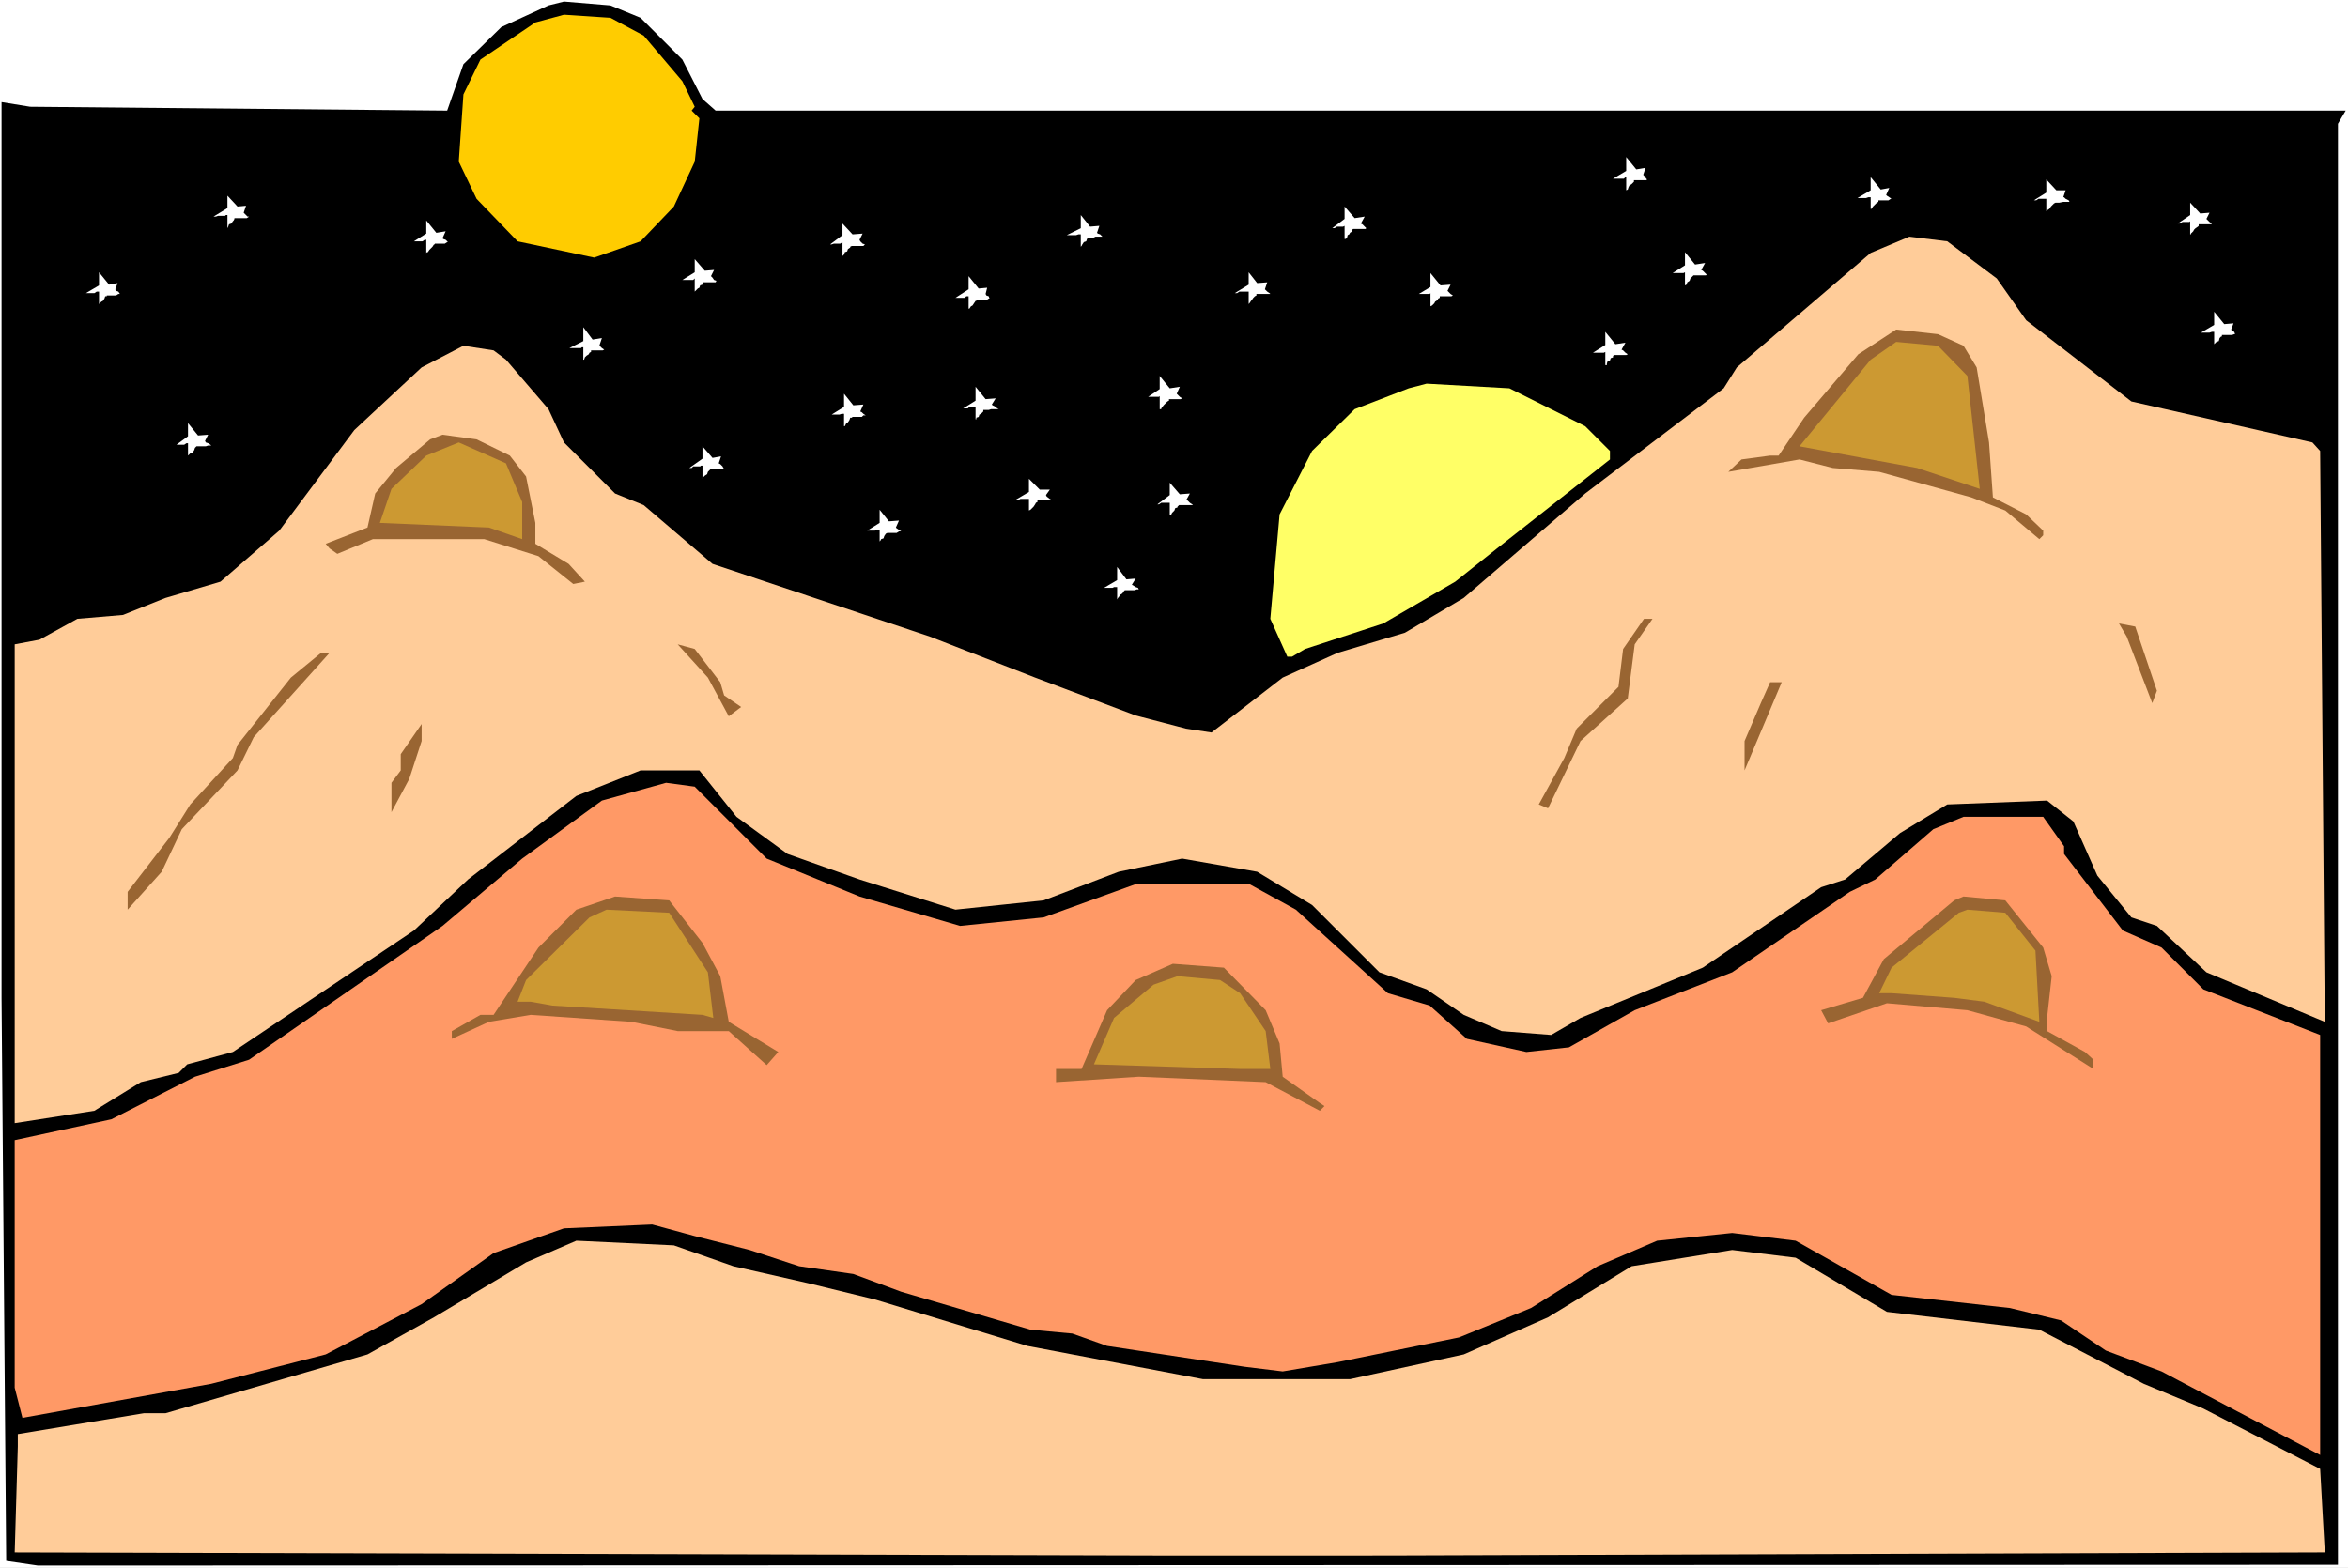 <?xml version="1.0" encoding="UTF-8" standalone="no"?>
<svg
   version="1.0"
   width="129.766mm"
   height="86.679mm"
   id="svg50"
   sodipodi:docname="Alien Landscape 04.wmf"
   xmlns:inkscape="http://www.inkscape.org/namespaces/inkscape"
   xmlns:sodipodi="http://sodipodi.sourceforge.net/DTD/sodipodi-0.dtd"
   xmlns="http://www.w3.org/2000/svg"
   xmlns:svg="http://www.w3.org/2000/svg">
  <rect width="100%" height="100%" fill="#333333" stroke="none"/>
  <sodipodi:namedview
     id="namedview50"
     pagecolor="#ffffff"
     bordercolor="#000000"
     borderopacity="0.25"
     inkscape:showpageshadow="2"
     inkscape:pageopacity="0.0"
     inkscape:pagecheckerboard="0"
     inkscape:deskcolor="#d1d1d1"
     inkscape:document-units="mm" />
  <defs
     id="defs1">
    <pattern
       id="WMFhbasepattern"
       patternUnits="userSpaceOnUse"
       width="6"
       height="6"
       x="0"
       y="0" />
  </defs>
  <path
     style="fill:#ffffff;fill-opacity:1;fill-rule:evenodd;stroke:none"
     d="M 0,327.604 H 490.455 V 0 H 0 Z"
     id="path1" />
  <path
     style="fill:#000000;fill-opacity:1;fill-rule:evenodd;stroke:none"
     d="m 133.805,3.717 8.726,8.727 4.202,8.243 2.747,2.424 h 340.491 l -1.616,2.748 V 326.957 L 7.918,327.119 1.293,326.149 0.323,208.49 V 21.334 l 5.979,0.97 87.102,0.808 3.394,-9.697 7.918,-7.758 9.858,-4.525 3.232,-0.808 9.696,0.808 z"
     id="path2" />
  <path
     style="fill:#ffcc00;fill-opacity:1;fill-rule:evenodd;stroke:none"
     d="m 134.451,7.435 8.08,9.536 2.586,5.333 -0.646,0.808 1.616,1.616 -0.97,9.051 -4.363,9.374 -6.949,7.273 -9.696,3.394 -15.998,-3.394 -8.565,-8.889 -3.717,-7.758 0.97,-14.061 3.555,-7.273 11.474,-7.758 5.979,-1.616 9.696,0.646 z"
     id="path3" />
  <path
     style="fill:#ffcc99;fill-opacity:1;fill-rule:evenodd;stroke:none"
     d="m 417.089,58.183 6.141,8.727 21.978,16.97 37.814,8.566 1.616,1.778 0.97,119.276 -24.725,-10.344 -10.342,-9.697 -5.333,-1.778 -7.11,-8.727 -5.01,-11.313 -5.494,-4.364 -20.846,0.808 -9.858,5.98 -11.474,9.697 -5.01,1.616 -24.725,16.808 -25.533,10.505 -6.141,3.556 -10.342,-0.808 -7.918,-3.394 -7.757,-5.333 -9.858,-3.556 -14.059,-14.061 -11.474,-6.95 -15.675,-2.748 -13.251,2.748 -15.675,5.98 -18.422,1.939 -20.038,-6.303 -15.029,-5.333 -10.666,-7.758 -7.757,-9.697 h -12.282 l -13.413,5.333 -22.624,17.455 -11.312,10.667 -37.814,25.374 -9.534,2.586 -1.778,1.778 -7.918,1.939 -9.696,5.98 -16.645,2.586 V 134.63 l 5.171,-0.97 7.918,-4.364 9.534,-0.808 8.888,-3.556 11.474,-3.394 12.282,-10.667 15.675,-21.011 14.059,-13.091 8.726,-4.525 6.302,0.97 2.586,1.939 8.888,10.344 3.232,6.95 10.666,10.667 5.979,2.424 14.382,12.283 45.41,15.192 21.978,8.566 21.008,7.919 10.504,2.748 5.333,0.808 14.867,-11.475 11.474,-5.172 14.059,-4.202 12.282,-7.273 25.371,-21.819 28.926,-21.98 2.747,-4.364 27.957,-23.92 8.08,-3.394 7.918,0.97 z"
     id="path4" />
  <path
     style="fill:#996532;fill-opacity:1;fill-rule:evenodd;stroke:none"
     d="m 410.14,72.244 2.747,4.525 2.586,15.677 0.808,11.475 6.949,3.556 3.555,3.394 v 0.97 l -0.808,0.808 -7.11,-5.98 -7.11,-2.748 -19.23,-5.333 -9.696,-0.808 -6.949,-1.778 -14.867,2.586 2.747,-2.586 5.979,-0.808 h 1.778 l 5.333,-7.919 11.312,-13.253 7.918,-5.172 8.726,0.97 z"
     id="path5" />
  <path
     style="fill:#cc9932;fill-opacity:1;fill-rule:evenodd;stroke:none"
     d="m 410.948,78.547 2.586,23.597 -13.09,-4.364 -24.563,-4.525 14.867,-18.101 5.333,-3.717 8.726,0.808 z"
     id="path6" />
  <path
     style="fill:#ffff66;fill-opacity:1;fill-rule:evenodd;stroke:none"
     d="m 331.118,89.053 5.171,5.172 v 1.778 l -23.594,18.586 -8.726,6.95 -15.029,8.727 -16.322,5.333 -2.747,1.616 h -0.97 l -3.555,-7.919 1.939,-21.819 6.787,-13.253 8.888,-8.727 11.312,-4.364 3.717,-0.97 17.291,0.97 z"
     id="path7" />
  <path
     style="fill:#996532;fill-opacity:1;fill-rule:evenodd;stroke:none"
     d="m 106.494,95.194 3.394,4.364 1.939,9.697 v 4.364 l 6.949,4.202 3.394,3.717 -2.424,0.485 -7.272,-5.818 -11.312,-3.556 H 77.891 l -7.434,3.071 -1.616,-1.131 -0.808,-0.97 8.726,-3.394 1.616,-7.111 4.363,-5.333 7.11,-5.98 2.586,-0.97 7.11,0.97 z"
     id="path8" />
  <path
     style="fill:#cc9932;fill-opacity:1;fill-rule:evenodd;stroke:none"
     d="m 109.08,104.891 v 7.758 l -6.949,-2.424 -22.786,-0.97 2.424,-7.111 7.272,-6.95 6.787,-2.748 9.858,4.364 z"
     id="path9" />
  <path
     style="fill:#996532;fill-opacity:1;fill-rule:evenodd;stroke:none"
     d="m 341.46,134.63 -1.454,11.313 -9.858,8.889 -6.787,14.061 -1.939,-0.808 5.333,-9.697 2.586,-6.142 8.726,-8.727 0.97,-7.919 4.363,-6.303 h 1.778 z"
     id="path10" />
  <path
     style="fill:#996532;fill-opacity:1;fill-rule:evenodd;stroke:none"
     d="m 450.54,144.327 -0.97,2.586 -5.333,-13.899 -1.616,-2.748 3.394,0.646 z"
     id="path11" />
  <path
     style="fill:#996532;fill-opacity:1;fill-rule:evenodd;stroke:none"
     d="m 150.449,142.549 0.808,2.748 3.555,2.424 -2.586,1.939 -4.363,-8.081 -6.302,-6.95 3.555,0.97 z"
     id="path12" />
  <path
     style="fill:#996532;fill-opacity:1;fill-rule:evenodd;stroke:none"
     d="m 53.005,154.024 -3.394,6.95 -11.635,12.283 -4.202,8.889 -7.11,7.919 v -3.717 l 8.726,-11.313 4.363,-6.95 8.888,-9.697 0.97,-2.748 11.15,-14.061 6.302,-5.172 h 1.778 z"
     id="path13" />
  <path
     style="fill:#996532;fill-opacity:1;fill-rule:evenodd;stroke:none"
     d="m 364.408,160.974 v -6.142 l 3.394,-7.919 1.939,-4.364 h 2.424 z"
     id="path14" />
  <path
     style="fill:#996532;fill-opacity:1;fill-rule:evenodd;stroke:none"
     d="m 85.486,162.751 -3.717,6.95 v -6.142 l 1.939,-2.586 v -3.394 l 4.363,-6.303 v 3.556 z"
     id="path15" />
  <path
     style="fill:#ff9966;fill-opacity:1;fill-rule:evenodd;stroke:none"
     d="m 160.145,179.398 19.392,7.919 21.008,6.142 17.453,-1.778 19.23,-6.95 h 23.755 l 9.696,5.333 19.23,17.455 8.726,2.586 7.757,6.95 12.443,2.748 8.888,-0.97 13.736,-7.758 20.362,-7.919 24.563,-16.808 5.333,-2.586 12.12,-10.505 6.302,-2.586 h 16.645 l 4.363,6.142 v 1.616 l 12.282,16 8.08,3.556 8.726,8.727 24.402,9.536 v 87.76 l -33.128,-17.455 -11.635,-4.364 -9.373,-6.303 -10.666,-2.586 -24.725,-2.748 -20.038,-11.313 -13.251,-1.616 -15.675,1.616 -12.443,5.333 -13.898,8.727 -15.029,6.142 -25.371,5.172 -11.474,1.939 -7.918,-0.97 -28.765,-4.364 -7.272,-2.586 -8.726,-0.808 -26.987,-7.919 -10.019,-3.717 -11.312,-1.616 -10.342,-3.394 -11.474,-2.909 -8.888,-2.424 -18.422,0.808 -14.706,5.172 -15.029,10.667 -20.038,10.505 -23.917,6.142 -39.43,7.111 -1.616,-6.303 v -51.718 l 20.2,-4.364 17.453,-8.889 11.312,-3.556 40.4,-27.96 16.645,-14.061 16.645,-12.122 13.413,-3.717 5.979,0.808 z"
     id="path16" />
  <path
     style="fill:#996532;fill-opacity:1;fill-rule:evenodd;stroke:none"
     d="m 146.733,197.015 3.717,6.95 1.778,9.536 10.342,6.303 -2.424,2.748 -7.918,-7.111 h -10.666 l -9.696,-1.939 -21.008,-1.455 -8.726,1.455 -7.757,3.556 v -1.616 l 5.979,-3.394 h 2.747 l 9.373,-14.061 7.918,-7.919 8.08,-2.748 11.312,0.808 z"
     id="path17" />
  <path
     style="fill:#996532;fill-opacity:1;fill-rule:evenodd;stroke:none"
     d="m 426.785,197.985 1.778,5.98 -0.97,8.727 v 2.748 l 7.918,4.364 1.778,1.616 v 1.939 l -14.059,-8.889 -12.282,-3.394 -16.806,-1.455 -12.282,4.202 -1.454,-2.748 8.726,-2.586 4.363,-8.081 14.706,-12.283 1.939,-0.808 8.726,0.808 z"
     id="path18" />
  <path
     style="fill:#cc9932;fill-opacity:1;fill-rule:evenodd;stroke:none"
     d="m 147.864,203.156 1.131,9.536 -2.262,-0.646 -31.35,-1.939 -4.525,-0.808 h -2.747 l 1.778,-4.525 13.251,-13.091 3.555,-1.616 13.09,0.646 z"
     id="path19" />
  <path
     style="fill:#cc9932;fill-opacity:1;fill-rule:evenodd;stroke:none"
     d="m 425.169,198.631 0.808,14.869 -11.474,-4.202 -6.302,-0.808 -13.09,-0.97 h -2.586 l 2.586,-5.333 14.059,-11.475 1.778,-0.646 7.918,0.646 z"
     id="path20" />
  <path
     style="fill:#996532;fill-opacity:1;fill-rule:evenodd;stroke:none"
     d="m 264.377,211.076 2.909,6.95 0.646,6.95 7.757,5.495 0.97,0.646 -0.97,0.97 -11.312,-5.98 -26.502,-1.131 -17.291,1.131 v -2.748 h 5.333 l 5.333,-12.283 5.979,-6.303 7.757,-3.394 10.666,0.808 z"
     id="path21" />
  <path
     style="fill:#cc9932;fill-opacity:1;fill-rule:evenodd;stroke:none"
     d="m 259.045,207.52 5.333,7.919 0.97,7.919 h -6.302 l -30.542,-0.97 4.202,-9.697 8.242,-6.95 5.01,-1.778 8.888,0.808 z"
     id="path22" />
  <path
     style="fill:#ffcc99;fill-opacity:1;fill-rule:evenodd;stroke:none"
     d="m 153.197,264.572 15.675,3.556 13.898,3.394 31.835,9.697 36.683,6.95 h 30.704 l 23.755,-5.172 17.614,-7.758 17.453,-10.667 21.008,-3.394 13.251,1.616 19.069,11.313 31.835,3.717 21.816,11.313 12.443,5.172 24.402,12.606 0.97,17.455 -195.697,0.646 H 241.592 L 3.07,324.372 3.717,302.23 v -2.586 l 26.341,-4.364 h 4.525 l 42.178,-12.283 13.898,-7.758 19.23,-11.475 10.504,-4.525 20.362,0.97 z"
     id="path23" />
  <path
     style="fill:#ffffff;fill-opacity:1;fill-rule:evenodd;stroke:none"
     d="m 39.269,91.154 v -2.748 l 2.101,2.586 2.101,-0.162 -0.646,1.293 0.162,0.323 0.485,0.162 0.485,0.323 0.162,0.162 h -0.162 -0.485 l -0.485,0.162 h -0.485 -0.323 -0.808 -0.162 -0.162 l -0.323,0.323 -0.162,0.485 -0.323,0.485 -0.485,0.162 -0.162,0.162 -0.323,0.323 v -0.323 -0.323 -0.485 -0.485 -0.485 -0.162 -0.323 h -0.162 -0.162 l -0.485,0.323 h -0.485 -0.485 -0.485 -0.162 z"
     id="path24" />
  <path
     style="fill:#ffffff;fill-opacity:1;fill-rule:evenodd;stroke:none"
     d="m 175.982,49.133 v -2.424 l 2.101,2.263 2.101,-0.162 -0.646,1.293 0.162,0.323 0.485,0.485 0.485,0.162 h 0.162 -0.162 l -0.323,0.323 h -0.323 -0.808 -0.485 -0.485 -0.323 l -0.323,0.162 v 0.162 l -0.485,0.323 -0.162,0.485 -0.485,0.162 -0.162,0.485 -0.323,0.323 v -0.646 -0.162 -0.485 -0.646 -0.485 -0.162 -0.323 l -0.485,0.323 h -0.323 -0.485 -0.485 l -0.485,0.162 h -0.323 z"
     id="path25" />
  <path
     style="fill:#ffffff;fill-opacity:1;fill-rule:evenodd;stroke:none"
     d="m 244.339,103.437 v -2.586 l 2.101,2.424 2.101,-0.162 -0.808,1.455 h 0.323 l 0.485,0.485 0.485,0.323 0.162,0.162 h -0.162 -0.323 -0.323 -0.808 -0.485 -0.485 -0.323 l -0.323,0.323 v 0.162 l -0.485,0.162 -0.162,0.485 -0.485,0.485 -0.162,0.323 v 0.162 h -0.323 v -0.485 -0.162 -0.485 -0.646 -0.323 -0.485 h -0.162 -0.485 -0.646 -0.485 l -0.485,0.323 h -0.323 z"
     id="path26" />
  <path
     style="fill:#ffffff;fill-opacity:1;fill-rule:evenodd;stroke:none"
     d="m 183.739,109.255 v -2.748 l 1.939,2.424 2.101,-0.162 -0.646,1.455 0.162,0.162 0.485,0.323 0.485,0.323 h -0.485 l -0.485,0.323 h -0.485 -0.323 -0.485 -0.485 -0.162 l -0.323,0.162 -0.323,0.485 -0.162,0.485 -0.485,0.162 -0.162,0.323 -0.162,0.162 v 0.323 -0.323 -0.162 -0.485 -0.485 -0.485 -0.485 -0.162 -0.162 h -0.323 -0.323 l -0.323,0.162 h -0.485 -0.485 -0.485 -0.162 z"
     id="path27" />
  <path
     style="fill:#ffffff;fill-opacity:1;fill-rule:evenodd;stroke:none"
     d="m 335.32,72.083 v -2.748 l 2.101,2.586 2.101,-0.323 -0.808,1.455 0.323,0.162 0.485,0.485 0.485,0.323 h 0.162 -0.162 l -0.323,0.162 h -0.485 -0.646 -0.485 -0.485 -0.323 l -0.323,0.162 v 0.323 l -0.485,0.162 -0.162,0.485 -0.485,0.162 -0.162,0.485 v 0.323 h -0.323 v -0.485 -0.485 -0.485 -0.485 -0.323 -0.323 -0.162 l -0.323,0.162 h -0.646 -0.485 -0.323 -0.485 -0.323 z"
     id="path28" />
  <path
     style="fill:#ffffff;fill-opacity:1;fill-rule:evenodd;stroke:none"
     d="m 462.499,67.88 v -2.748 l 2.101,2.586 1.939,-0.162 -0.485,1.293 0.162,0.323 0.485,0.162 0.162,0.485 h 0.323 -0.485 l -0.485,0.162 h -0.485 -0.646 -0.485 -0.323 -0.162 v 0.323 h -0.162 l -0.323,0.323 -0.162,0.646 -0.485,0.162 -0.162,0.162 -0.323,0.323 v 0.162 -0.162 -0.323 -0.323 -0.646 -0.323 -0.485 -0.323 -0.162 h -0.162 -0.323 l -0.485,0.162 h -0.323 -0.485 -0.485 -0.162 -0.323 z"
     id="path29" />
  <path
     style="fill:#ffffff;fill-opacity:1;fill-rule:evenodd;stroke:none"
     d="m 47.51,43.476 v -2.586 l 2.101,2.263 1.778,-0.162 -0.485,1.455 0.162,0.162 0.485,0.485 0.162,0.162 h 0.323 l -0.485,0.323 h -0.485 -0.485 -0.646 -0.323 -0.323 -0.323 v 0.162 l -0.162,0.323 -0.162,0.162 -0.323,0.485 -0.485,0.162 -0.162,0.485 -0.162,0.323 v -0.485 -0.485 -0.485 -0.485 -0.485 -0.162 -0.162 h -0.323 l -0.162,0.162 h -0.485 -0.485 -0.485 l -0.485,0.162 h -0.162 -0.323 z"
     id="path30" />
  <path
     style="fill:#ffffff;fill-opacity:1;fill-rule:evenodd;stroke:none"
     d="m 176.305,85.012 v -2.748 l 1.939,2.424 2.101,-0.162 -0.646,1.455 0.323,0.162 0.323,0.323 0.485,0.323 h 0.323 -0.323 -0.485 l -0.323,0.323 h -0.485 -0.485 -0.808 -0.162 l -0.162,0.162 h -0.323 l -0.162,0.485 -0.323,0.485 -0.323,0.162 -0.323,0.646 h -0.162 v 0.162 -0.162 -0.323 -0.485 -0.485 -0.485 -0.485 -0.162 -0.162 h -0.323 -0.162 l -0.485,0.162 h -0.485 -0.485 -0.323 -0.323 z"
     id="path31" />
  <path
     style="fill:#ffffff;fill-opacity:1;fill-rule:evenodd;stroke:none"
     d="m 242.238,81.295 v -2.748 l 2.101,2.586 2.101,-0.323 -0.646,1.455 0.162,0.162 0.485,0.485 0.485,0.323 h 0.162 -0.162 l -0.323,0.162 h -0.323 -0.808 -0.485 -0.323 -0.485 v 0.323 l -0.323,0.162 -0.162,0.162 -0.485,0.485 -0.162,0.162 -0.485,0.646 v 0.162 h -0.323 v -0.485 -0.485 -0.485 -0.323 -0.485 -0.323 -0.162 l -0.162,0.162 h -0.485 -0.646 -0.485 -0.323 -0.323 z"
     id="path32" />
  <path
     style="fill:#ffffff;fill-opacity:1;fill-rule:evenodd;stroke:none"
     d="m 121.846,71.274 v -2.909 l 1.939,2.586 1.939,-0.323 -0.485,1.455 v 0.162 l 0.485,0.485 0.485,0.323 h 0.162 -0.162 l -0.323,0.162 h -0.485 -0.485 -0.646 -0.485 -0.162 -0.162 v 0.323 l -0.323,0.162 -0.162,0.323 -0.485,0.323 -0.323,0.323 -0.162,0.485 h -0.162 v 0.162 -0.162 -0.323 -0.485 -0.323 -0.485 -0.485 -0.323 -0.162 h -0.323 l -0.162,0.162 h -0.485 -0.485 -0.485 -0.485 -0.162 -0.323 z"
     id="path33" />
  <path
     style="fill:#ffffff;fill-opacity:1;fill-rule:evenodd;stroke:none"
     d="m 214.928,102.79 v -2.748 l 2.262,2.263 h 2.101 l -0.808,1.131 0.162,0.323 0.646,0.485 0.323,0.162 v 0.162 h -0.323 -0.646 -0.323 -0.808 -0.323 -0.323 -0.162 v 0.323 l -0.323,0.162 -0.162,0.323 -0.323,0.485 -0.323,0.323 -0.323,0.323 -0.323,0.162 v -0.485 -0.162 -0.485 -0.646 -0.323 -0.323 h -0.162 -0.162 -0.485 -0.485 -0.485 l -0.323,0.162 h -0.323 -0.323 z"
     id="path34" />
  <path
     style="fill:#ffffff;fill-opacity:1;fill-rule:evenodd;stroke:none"
     d="m 351.964,55.436 v -2.748 l 2.101,2.586 2.101,-0.323 -0.808,1.455 0.323,0.162 0.485,0.485 0.323,0.323 h 0.323 -0.323 l -0.162,0.162 h -0.485 -0.646 -0.485 -0.485 -0.485 l -0.162,0.162 -0.485,0.485 -0.162,0.485 -0.485,0.323 -0.162,0.485 -0.323,0.162 v -0.162 -0.323 -0.485 -0.485 -0.485 -0.323 -0.323 -0.162 l -0.323,0.162 h -0.646 -0.485 -0.485 -0.323 -0.323 z"
     id="path35" />
  <path
     style="fill:#ffffff;fill-opacity:1;fill-rule:evenodd;stroke:none"
     d="m 427.432,40.243 v -2.748 l 2.101,2.263 h 1.939 l -0.485,1.455 h 0.162 l 0.323,0.323 0.646,0.323 0.162,0.323 h -0.162 -0.323 -0.485 -0.323 l -0.808,0.162 h -0.485 -0.323 l -0.323,0.162 -0.323,0.323 -0.323,0.323 -0.323,0.485 -0.485,0.323 v 0.162 h -0.162 v -0.485 -0.162 -0.485 -0.646 -0.162 -0.646 h -0.162 -0.485 -0.485 -0.485 l -0.485,0.323 h -0.485 z"
     id="path36" />
  <path
     style="fill:#ffffff;fill-opacity:1;fill-rule:evenodd;stroke:none"
     d="m 20.685,59.638 v -2.748 l 2.101,2.586 1.778,-0.323 -0.485,1.293 0.162,0.323 0.485,0.162 0.323,0.485 h 0.162 -0.485 l -0.485,0.323 h -0.323 -0.646 -0.485 -0.323 -0.162 v 0.162 h -0.323 l -0.162,0.485 -0.323,0.485 -0.323,0.162 -0.323,0.323 -0.162,0.162 v 0.323 -0.323 -0.162 -0.485 -0.485 -0.485 -0.485 -0.162 -0.323 h -0.323 -0.162 l -0.485,0.323 h -0.485 -0.485 -0.323 -0.323 -0.162 z"
     id="path37" />
  <path
     style="fill:#ffffff;fill-opacity:1;fill-rule:evenodd;stroke:none"
     d="m 203.777,83.719 v -2.909 l 2.101,2.586 2.101,-0.162 -0.808,1.293 0.162,0.162 0.646,0.323 0.323,0.323 0.323,0.162 h -0.323 -0.162 -0.485 -0.646 l -0.485,0.162 h -0.485 -0.485 -0.162 v 0.323 l -0.485,0.485 -0.323,0.162 -0.162,0.485 -0.485,0.162 v 0.323 h -0.162 v -0.323 -0.485 -0.323 -0.485 -0.485 -0.485 h -0.485 -0.162 -0.646 l -0.323,0.323 h -0.646 -0.323 z"
     id="path38" />
  <path
     style="fill:#ffffff;fill-opacity:1;fill-rule:evenodd;stroke:none"
     d="M 225.755,47.678 V 44.93 l 1.939,2.424 1.939,-0.162 -0.485,1.455 0.162,0.162 0.485,0.162 0.162,0.162 0.323,0.323 h -0.485 -0.485 -0.485 l -0.646,0.323 h -0.485 -0.162 -0.323 l -0.162,0.162 -0.162,0.485 -0.485,0.162 -0.323,0.485 -0.162,0.323 -0.162,0.162 v -0.162 -0.485 -0.485 -0.485 -0.485 -0.323 -0.162 h -0.323 -0.162 l -0.485,0.162 h -0.485 -0.485 -0.485 -0.162 -0.323 z"
     id="path39" />
  <path
     style="fill:#ffffff;fill-opacity:1;fill-rule:evenodd;stroke:none"
     d="m 146.733,95.841 v -2.586 l 2.101,2.424 1.778,-0.323 -0.485,1.455 0.323,0.162 0.485,0.485 0.162,0.323 h 0.162 l -0.323,0.162 h -0.485 -0.485 -0.808 -0.323 -0.323 -0.162 v 0.162 l -0.323,0.323 -0.162,0.162 -0.162,0.485 -0.485,0.323 -0.323,0.323 -0.162,0.323 v -0.485 -0.485 -0.162 -0.808 -0.323 -0.323 -0.162 h -0.323 l -0.162,0.162 h -0.485 -0.485 -0.485 l -0.323,0.323 h -0.323 -0.162 z"
     id="path40" />
  <path
     style="fill:#ffffff;fill-opacity:1;fill-rule:evenodd;stroke:none"
     d="m 233.35,121.215 v -2.748 l 1.939,2.586 1.939,-0.162 -0.808,1.293 0.323,0.162 0.485,0.323 0.485,0.162 0.162,0.323 h -0.162 -0.323 l -0.323,0.162 h -0.646 -0.646 -0.485 -0.162 -0.162 l -0.323,0.323 -0.162,0.323 -0.485,0.323 -0.323,0.485 -0.162,0.162 -0.162,0.323 v -0.323 -0.485 -0.485 -0.323 -0.485 -0.323 -0.162 h -0.323 -0.323 l -0.323,0.162 h -0.485 -0.485 -0.485 -0.162 -0.162 z"
     id="path41" />
  <path
     style="fill:#ffffff;fill-opacity:1;fill-rule:evenodd;stroke:none"
     d="m 280.86,45.738 v -2.586 l 2.101,2.424 2.101,-0.323 -0.808,1.455 0.323,0.162 0.485,0.485 0.323,0.323 h 0.323 -0.323 l -0.162,0.162 h -0.485 -0.646 -0.485 -0.485 -0.485 l -0.162,0.162 v 0.323 l -0.485,0.323 -0.162,0.323 -0.323,0.162 -0.162,0.646 -0.323,0.162 h -0.162 v -0.485 -0.323 -0.323 -0.808 -0.323 -0.323 -0.162 l -0.323,0.162 h -0.323 -0.646 -0.323 l -0.485,0.323 h -0.485 z"
     id="path42" />
  <path
     style="fill:#ffffff;fill-opacity:1;fill-rule:evenodd;stroke:none"
     d="m 457.489,44.93 v -2.586 l 2.101,2.263 1.939,-0.162 -0.646,1.293 0.323,0.323 0.323,0.323 0.485,0.323 h 0.323 -0.323 l -0.162,0.162 h -0.485 -0.646 -0.485 -0.485 -0.485 v 0.323 l -0.162,0.162 -0.485,0.323 -0.323,0.323 -0.162,0.323 -0.485,0.485 v 0.162 h -0.162 v -0.323 -0.323 -0.646 -0.485 -0.485 -0.323 -0.162 l -0.162,0.162 h -0.808 -0.485 -0.162 l -0.485,0.323 h -0.485 z"
     id="path43" />
  <path
     style="fill:#ffffff;fill-opacity:1;fill-rule:evenodd;stroke:none"
     d="m 89.041,48.809 v -2.748 l 2.101,2.586 1.939,-0.323 -0.646,1.455 0.162,0.162 0.485,0.162 0.485,0.485 h 0.323 -0.323 -0.162 l -0.485,0.323 h -0.485 -0.646 -0.485 -0.485 v 0.162 h -0.162 l -0.323,0.485 -0.485,0.485 -0.162,0.162 -0.323,0.485 h -0.162 l -0.162,0.162 v -0.162 -0.162 -0.485 -0.485 -0.485 -0.485 -0.162 -0.323 H 88.718 l -0.485,0.323 h -0.323 -0.485 -0.485 -0.323 -0.162 z"
     id="path44" />
  <path
     style="fill:#ffffff;fill-opacity:1;fill-rule:evenodd;stroke:none"
     d="m 202.323,60.446 v -2.748 l 2.101,2.586 1.778,-0.162 -0.323,1.293 0.162,0.323 0.485,0.162 0.162,0.485 h 0.323 -0.485 l -0.485,0.323 h -0.485 -0.646 -0.485 -0.162 -0.323 v 0.162 h -0.162 l -0.323,0.485 -0.323,0.485 -0.323,0.162 -0.323,0.485 h -0.162 v 0.162 -0.162 -0.323 -0.323 -0.485 -0.485 -0.485 -0.162 -0.323 h -0.162 -0.323 l -0.323,0.323 h -0.646 -0.323 -0.485 -0.323 -0.162 z"
     id="path45" />
  <path
     style="fill:#ffffff;fill-opacity:1;fill-rule:evenodd;stroke:none"
     d="m 298.798,59.961 v -2.909 l 2.101,2.586 2.101,-0.162 -0.646,1.293 0.162,0.162 0.485,0.485 0.485,0.323 h 0.162 -0.162 l -0.323,0.162 h -0.323 -0.485 -0.646 -0.646 -0.323 v 0.323 l -0.323,0.162 -0.162,0.323 -0.485,0.323 -0.162,0.323 -0.485,0.485 -0.323,0.162 v -0.162 -0.323 -0.485 -0.323 -0.485 -0.485 -0.323 -0.162 l -0.162,0.162 h -0.485 -0.485 -0.485 -0.323 -0.485 z"
     id="path46" />
  <path
     style="fill:#ffffff;fill-opacity:1;fill-rule:evenodd;stroke:none"
     d="m 145.117,56.89 v -2.748 l 2.101,2.424 1.939,-0.162 -0.646,1.293 0.323,0.323 0.323,0.485 0.485,0.162 h 0.323 -0.323 l -0.162,0.323 h -0.485 -0.646 -0.485 -0.485 -0.485 l -0.162,0.162 v 0.323 l -0.485,0.162 -0.162,0.485 -0.323,0.162 -0.485,0.485 -0.162,0.162 v -0.485 -0.323 -0.485 -0.485 -0.485 -0.162 -0.323 l -0.323,0.323 h -0.323 -0.485 -0.808 -0.485 -0.162 z"
     id="path47" />
  <path
     style="fill:#ffffff;fill-opacity:1;fill-rule:evenodd;stroke:none"
     d="m 339.683,35.718 v -2.909 l 2.101,2.586 1.939,-0.323 -0.485,1.455 0.162,0.162 0.485,0.646 0.162,0.162 h 0.323 -0.323 l -0.162,0.162 h -0.485 -0.485 -0.646 -0.485 -0.323 -0.162 v 0.323 l -0.162,0.162 -0.323,0.323 -0.485,0.323 -0.162,0.323 -0.162,0.485 -0.323,0.162 v -0.485 -0.485 -0.323 -0.485 -0.485 -0.162 -0.323 h -0.162 l -0.323,0.323 h -0.485 -0.323 -0.485 -0.485 -0.162 -0.323 z"
     id="path48" />
  <path
     style="fill:#ffffff;fill-opacity:1;fill-rule:evenodd;stroke:none"
     d="m 260.822,59.476 v -2.586 l 1.778,2.263 2.101,-0.162 -0.485,1.455 0.485,0.485 0.485,0.323 0.162,0.162 h -0.162 -0.323 -0.485 -0.323 -0.808 -0.485 -0.162 -0.162 v 0.323 l -0.323,0.162 -0.323,0.323 -0.323,0.485 -0.162,0.162 -0.323,0.485 -0.162,0.162 v -0.485 -0.162 -0.485 -0.646 -0.323 -0.485 h -0.323 -0.162 -0.485 -0.485 -0.485 l -0.485,0.323 h -0.162 -0.323 z"
     id="path49" />
  <path
     style="fill:#ffffff;fill-opacity:1;fill-rule:evenodd;stroke:none"
     d="m 390.748,39.759 v -2.748 l 2.101,2.586 1.778,-0.323 -0.646,1.455 0.162,0.162 0.485,0.323 0.485,0.323 h 0.323 -0.323 -0.162 l -0.485,0.323 h -0.485 -0.646 -0.485 -0.323 -0.162 v 0.323 l -0.323,0.162 -0.162,0.162 -0.485,0.485 -0.162,0.162 -0.323,0.485 h -0.162 v 0.323 -0.323 -0.162 -0.485 -0.485 -0.323 -0.646 -0.162 -0.162 h -0.162 -0.323 l -0.485,0.162 h -0.485 -0.323 -0.485 -0.323 -0.162 z"
     id="path50" />
</svg>
